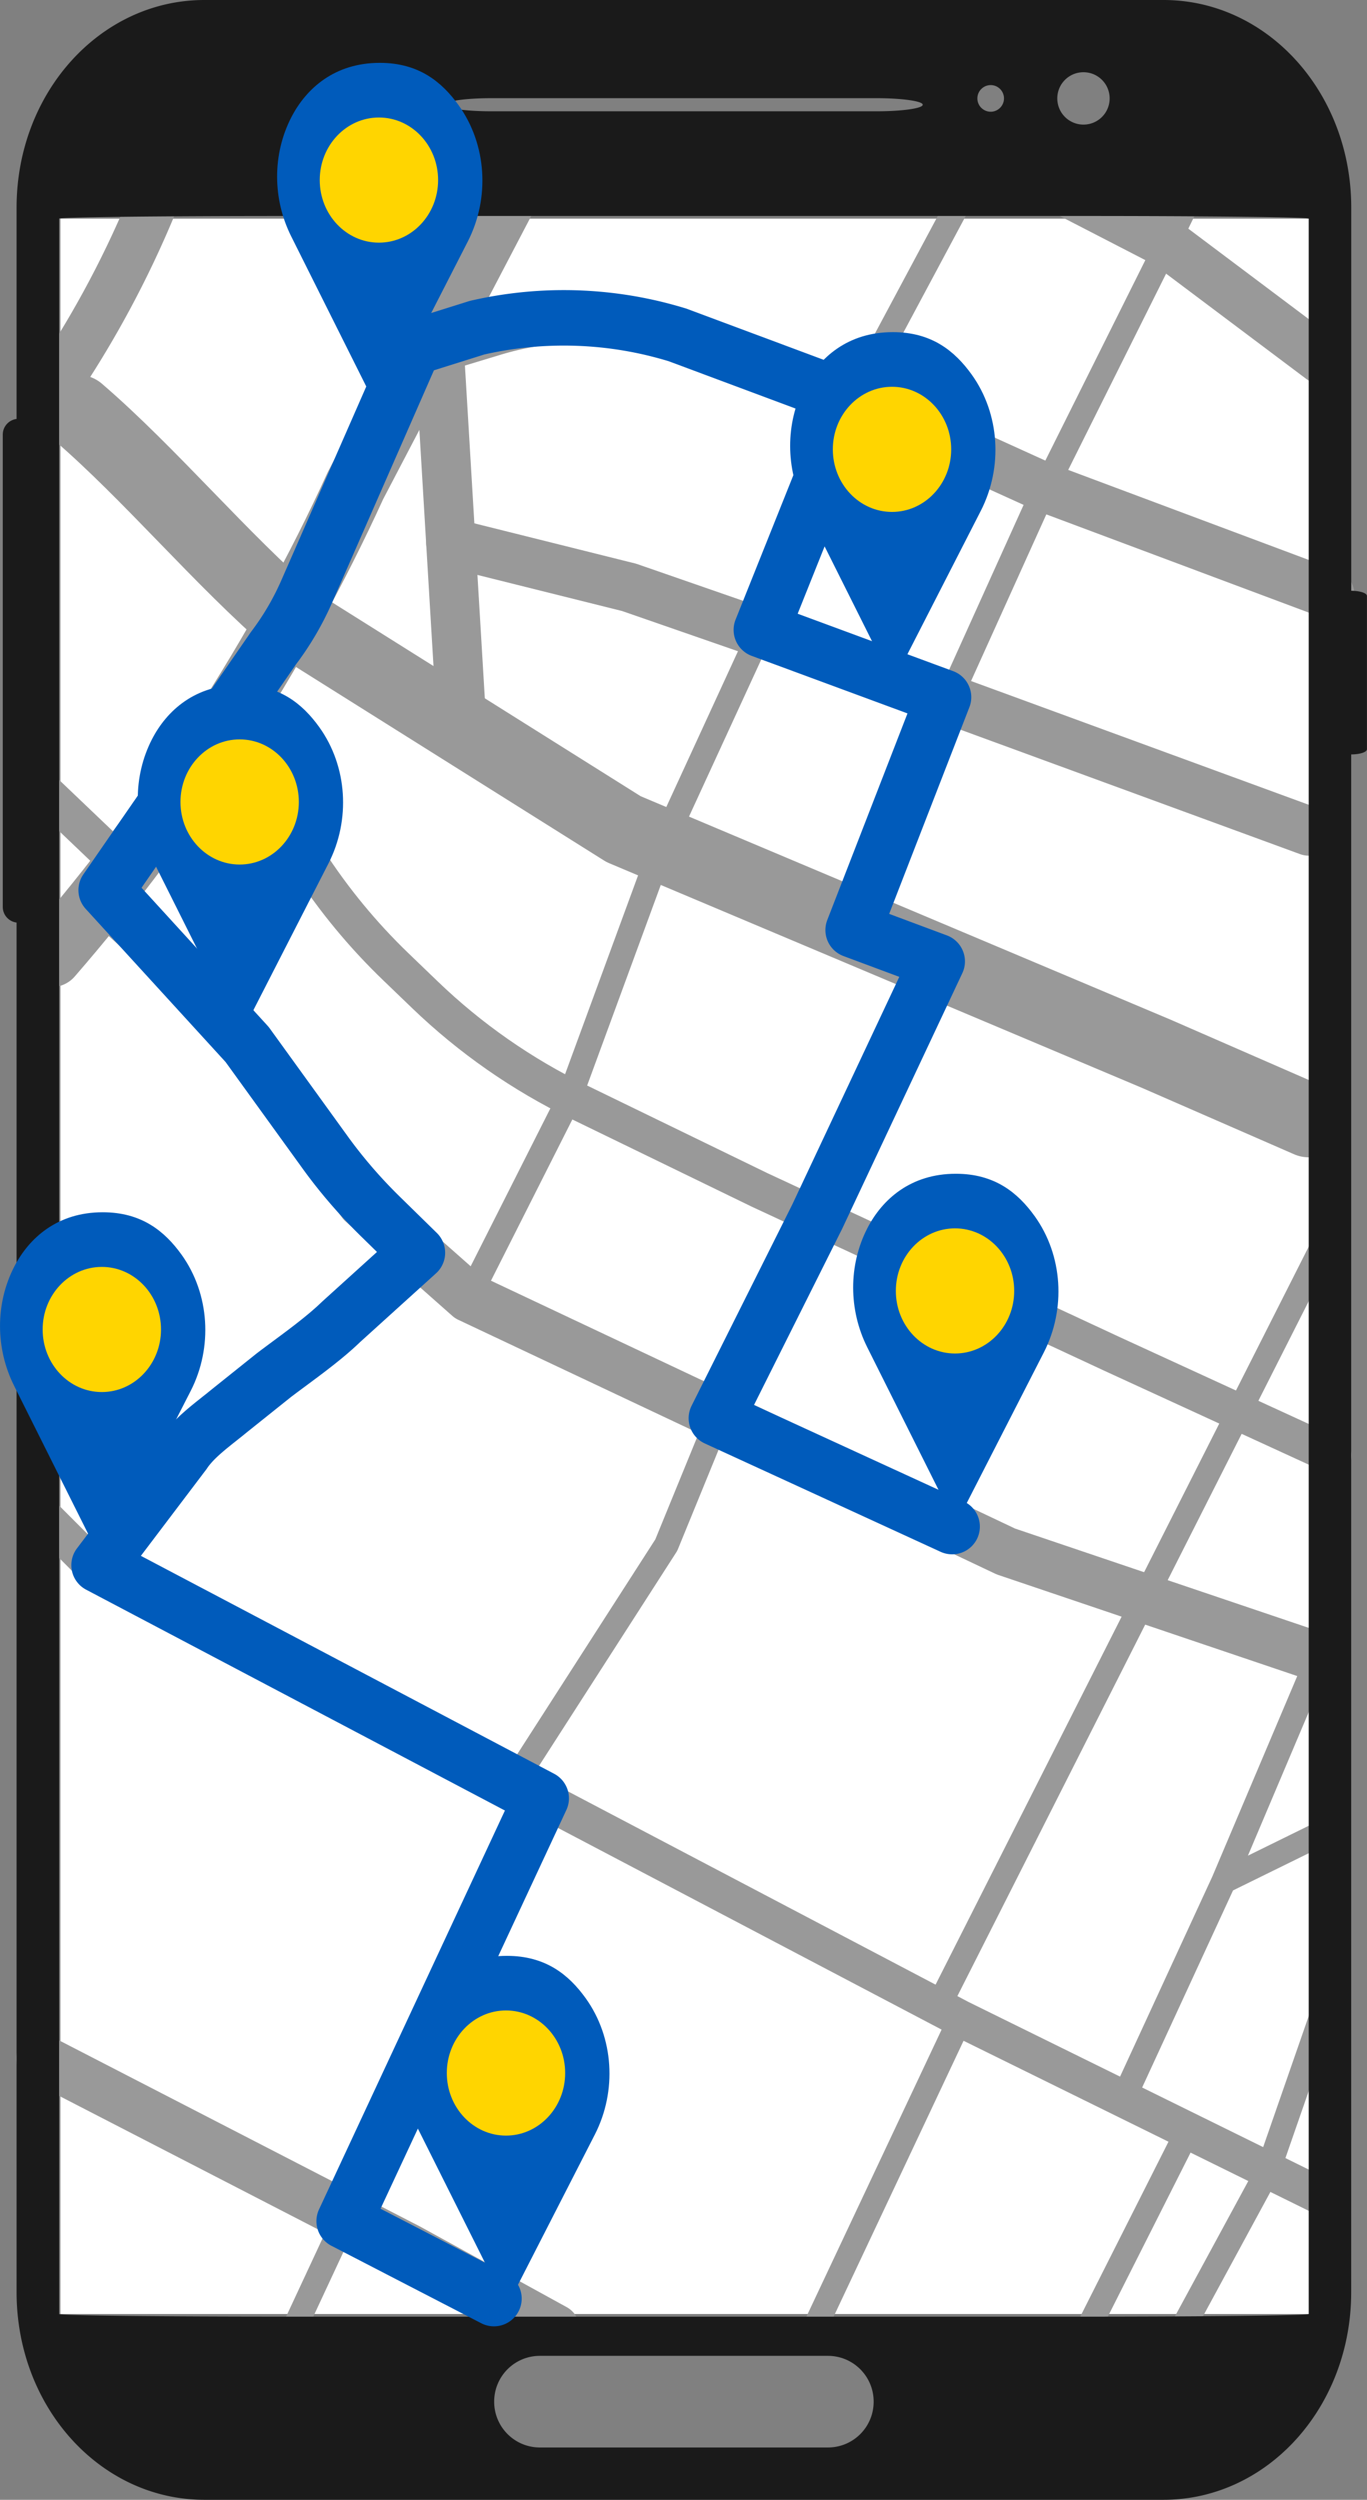<svg xmlns="http://www.w3.org/2000/svg" data-name="Ebene 1" viewBox="0 0 246.47 450.61"><rect x="0" y="0" width="246.47" height="450.61" fill="#808080" stroke="none"/><path fill="#fff" d="M10.89 39.41h225.3v377.71H10.89z"/><path fill="none" stroke="#999" stroke-linecap="round" stroke-linejoin="round" stroke-width="11.11" d="M9.28 172.38c21.74-25.06 41.06-54.65 54.81-84.84L94.55 29.3"/><path fill="none" stroke="#999" stroke-linecap="round" stroke-linejoin="round" stroke-width="4.44" d="m51.55 422.92 21.36-45.82 24.68-52.95"/><path fill="none" stroke="#999" stroke-linecap="round" stroke-linejoin="round" stroke-width="8.89" d="m100.04 419.78-26.38-14.5-66.31-34.19"/><path fill="none" stroke="#999" stroke-linecap="round" stroke-linejoin="round" stroke-width="6.67" d="m239.74 396.66-66.58-32.79-157.58-82.83-8.23-8.24"/><path fill="none" stroke="#999" stroke-linecap="round" stroke-linejoin="round" stroke-width="4.44" d="m146.82 419.78 26.34-55.91m-3.04-4.04 68.03-134.52m-35.61 153.03 18.09-39.22 19.74-9.7m-19.74 9.7 17.52-41.35M92.51 321.48l27.62-42.96 9.14-22.34 16.34-33.19 23.37-49.69"/><path fill="none" stroke="#999" stroke-linecap="round" stroke-linejoin="round" stroke-width="6.67" d="m42.2 134.4 13.41 20.75c4.5 6.96 9.79 13.38 15.77 19.13l5.25 5.05c8.15 7.84 17.49 14.35 27.66 19.29l32.64 15.86 63.66 29.62 39.78 18.27"/><path fill="none" stroke="#999" stroke-linecap="round" stroke-linejoin="round" stroke-width="8.89" d="m18.5 161.72 10.69 9.7 14.17 15.83 21.91 29.61 19.24 17.02 45.24 21.34 51.61 24.45 56.79 19.2"/><path fill="none" stroke="#999" stroke-linecap="round" stroke-linejoin="round" stroke-width="4.44" d="m18.5 281.55 6.01-8.57c5.88-8.39 12.99-15.85 21.08-22.13l11.8-9.16c5.81-4.51 11.22-9.52 16.16-14.98l1.27-1.4"/><path fill="none" stroke="#999" stroke-linecap="round" stroke-linejoin="round" stroke-width="13.33" d="M14.04 74.23C27 85.37 39.96 100.94 52.92 112.08l59.51 37.38 96.09 40.51 27.45 11.98"/><path fill="none" stroke="#999" stroke-linecap="round" stroke-linejoin="round" stroke-width="4.44" d="m84.51 233.88 18.19-36.03 16.69-45.45 17.88-38.86 16.55-41.36 25.67-48"/><path fill="none" stroke="#999" stroke-linecap="round" stroke-linejoin="round" stroke-width="8.89" d="m238.15 64.72-27.69-20.79-36.83-19"/><path fill="none" stroke="#999" stroke-linecap="round" stroke-linejoin="round" stroke-width="4.44" d="m153.82 167.66 16.3-39.31 17.07-37.78 23.27-46.64 13.94-28.59"/><path fill="none" stroke="#999" stroke-linecap="round" stroke-linejoin="round" stroke-width="8.89" d="m74.82 63.98 14.23-4.31a55.4 55.4 0 0 1 36.06 1.37l28.71 11.14 34.68 15.74 51.24 19.17"/><path fill="none" stroke="#999" stroke-linecap="round" stroke-linejoin="round" stroke-width="8.89" d="m83.39 133.07-2.32-38.78-1.89-31.63M38.73 6.54 30.2 29.85a183.6 183.6 0 0 1-20.05 39.33l-1.66 4.36"/><path fill="none" stroke="#999" stroke-linecap="round" stroke-linejoin="round" stroke-width="4.44" d="m186.15 439.6 28.02-55.53m-12.62 57.1 27.1-49.97 9.5-27.33"/><path fill="none" stroke="#999" stroke-linecap="round" stroke-linejoin="round" stroke-width="6.67" d="m5.53 140.3 17.26 16.47"/><path fill="none" stroke="#999" stroke-linecap="round" stroke-linejoin="round" stroke-width="8.89" d="m235.96 149.8-72.47-26.55-50.05-17.37-32.15-8.02"/><path fill="#1a1a1a" d="M243.63 106.5V37.42c0-20.73-15.1-37.42-33.85-37.42H36.85C18.09 0 2.99 16.69 2.99 37.42v38.1A2.844 2.844 0 0 0 .5 78.35v85.12c0 1.46 1.08 2.65 2.49 2.83v246.89c0 20.73 15.1 37.42 33.85 37.42h172.93c18.75 0 33.85-16.69 33.85-37.42v-277.2c1.57 0 2.84-.42 2.84-.93v-27.64c0-.51-1.26-.92-2.84-.93Zm-48.28-93.48c2.61 0 4.72 2.11 4.72 4.72s-2.11 4.72-4.72 4.72-4.72-2.11-4.72-4.72 2.11-4.72 4.72-4.72m-16.73 2.32c1.33 0 2.4 1.08 2.4 2.4s-1.08 2.4-2.4 2.4-2.4-1.08-2.4-2.4 1.08-2.4 2.4-2.4M88.51 17.7h69.6c4.57 0 8.26.53 8.26 1.18s-3.68 1.18-8.26 1.18h-69.6c-4.57 0-8.26-.53-8.26-1.18s3.68-1.18 8.26-1.18m-23 1.4a2.949 2.949 0 1 1 5.9 0 2.949 2.949 0 1 1-5.9 0m83.75 422.08h-51.9c-4.57 0-8.26-3.68-8.26-8.26s3.68-8.26 8.26-8.26h51.9c4.57 0 8.26 3.68 8.26 8.26s-3.68 8.26-8.26 8.26m86.7-401.77v377.71c0 .26-18.49.48-41.45.48H52.11c-22.96 0-41.45-.21-41.45-.48V39.41c0-.26 18.49-.48 41.45-.48h142.4c22.96 0 41.45.21 41.45.48"/><path fill="none" stroke="#005bbb" stroke-linecap="round" stroke-linejoin="round" stroke-width="10" d="m171.67 275.18-42.51-19.53 18.18-36.33 21.64-46.02-15.16-5.65 16.3-41.98-32.85-12.13 16.55-41.36-31.64-11.8a69.8 69.8 0 0 0-36.17-1.31l-11.44 3.59-19.27 43.96a50.4 50.4 0 0 1-5.98 10.2l-30.18 43.64 25.42 27.82 14.01 19.38c3.08 4.27 6.54 8.25 10.32 11.92l6.37 6.24-13.74 12.44c-3.51 3.4-8.28 6.69-12.17 9.65l-8 6.4c-2.85 2.35-6.23 4.68-8.16 7.57l-15.33 20.25 79.72 42.03-35.53 76.22 27.01 13.96"/><path fill="#005bbb" d="m18.65 281.46 15.73-30.73c4.01-7.84 3.44-17.48-1.65-24.57-3.05-4.24-7.22-7.64-14.21-7.64-8.16 0-13.28 4.62-15.96 9.82-3.43 6.67-3.38 14.74-.02 21.45l15.84 31.67c.06.12.22.12.27 0"/><ellipse cx="18.36" cy="239.65" fill="#ffd500" rx="10.67" ry="11.28"/><path fill="#005bbb" d="m91.52 415.5 15.73-30.73c4.01-7.84 3.44-17.48-1.65-24.57-3.05-4.24-7.22-7.64-14.21-7.64-8.16 0-13.28 4.62-15.96 9.82-3.43 6.67-3.38 14.74-.02 21.45l15.84 31.67c.06.12.22.12.27 0"/><ellipse cx="91.23" cy="373.68" fill="#ffd500" rx="10.67" ry="11.28"/><path fill="#005bbb" d="m68.61 74.27 15.73-30.73c4.01-7.84 3.44-17.48-1.65-24.57-3.05-4.24-7.22-7.64-14.21-7.64-8.16 0-13.28 4.62-15.96 9.82-3.43 6.67-3.38 14.74-.02 21.45l15.84 31.67c.06.12.22.12.27 0"/><ellipse cx="68.32" cy="32.46" fill="#ffd500" rx="10.67" ry="11.28"/><path fill="#005bbb" d="M43.36 123.44c-8.16 0-13.28 4.62-15.96 9.82-3.43 6.67-3.38 14.74-.02 21.45l15.84 31.67c.06.12.22.12.27 0l15.73-30.73c4.01-7.84 3.44-17.48-1.65-24.57-3.05-4.24-7.22-7.64-14.21-7.64"/><ellipse cx="43.21" cy="144.56" fill="#ffd500" rx="10.67" ry="11.28"/><path fill="#005bbb" d="M160.98 59.87c-8.16 0-13.28 4.62-15.96 9.82-3.43 6.67-3.38 14.74-.02 21.45l15.84 31.67c.06.12.22.12.27 0l15.73-30.73c4.01-7.84 3.44-17.48-1.65-24.57-3.05-4.24-7.22-7.64-14.21-7.64"/><ellipse cx="160.83" cy="81" fill="#ffd500" rx="10.67" ry="11.28"/><path fill="#005bbb" d="m172.47 274.52 15.73-30.73c4.01-7.84 3.44-17.48-1.65-24.57-3.05-4.24-7.22-7.64-14.21-7.64-8.16 0-13.28 4.62-15.96 9.82-3.43 6.67-3.38 14.74-.02 21.45l15.84 31.67c.06.12.22.12.27 0"/><ellipse cx="172.19" cy="232.7" fill="#ffd500" rx="10.67" ry="11.28"/></svg>